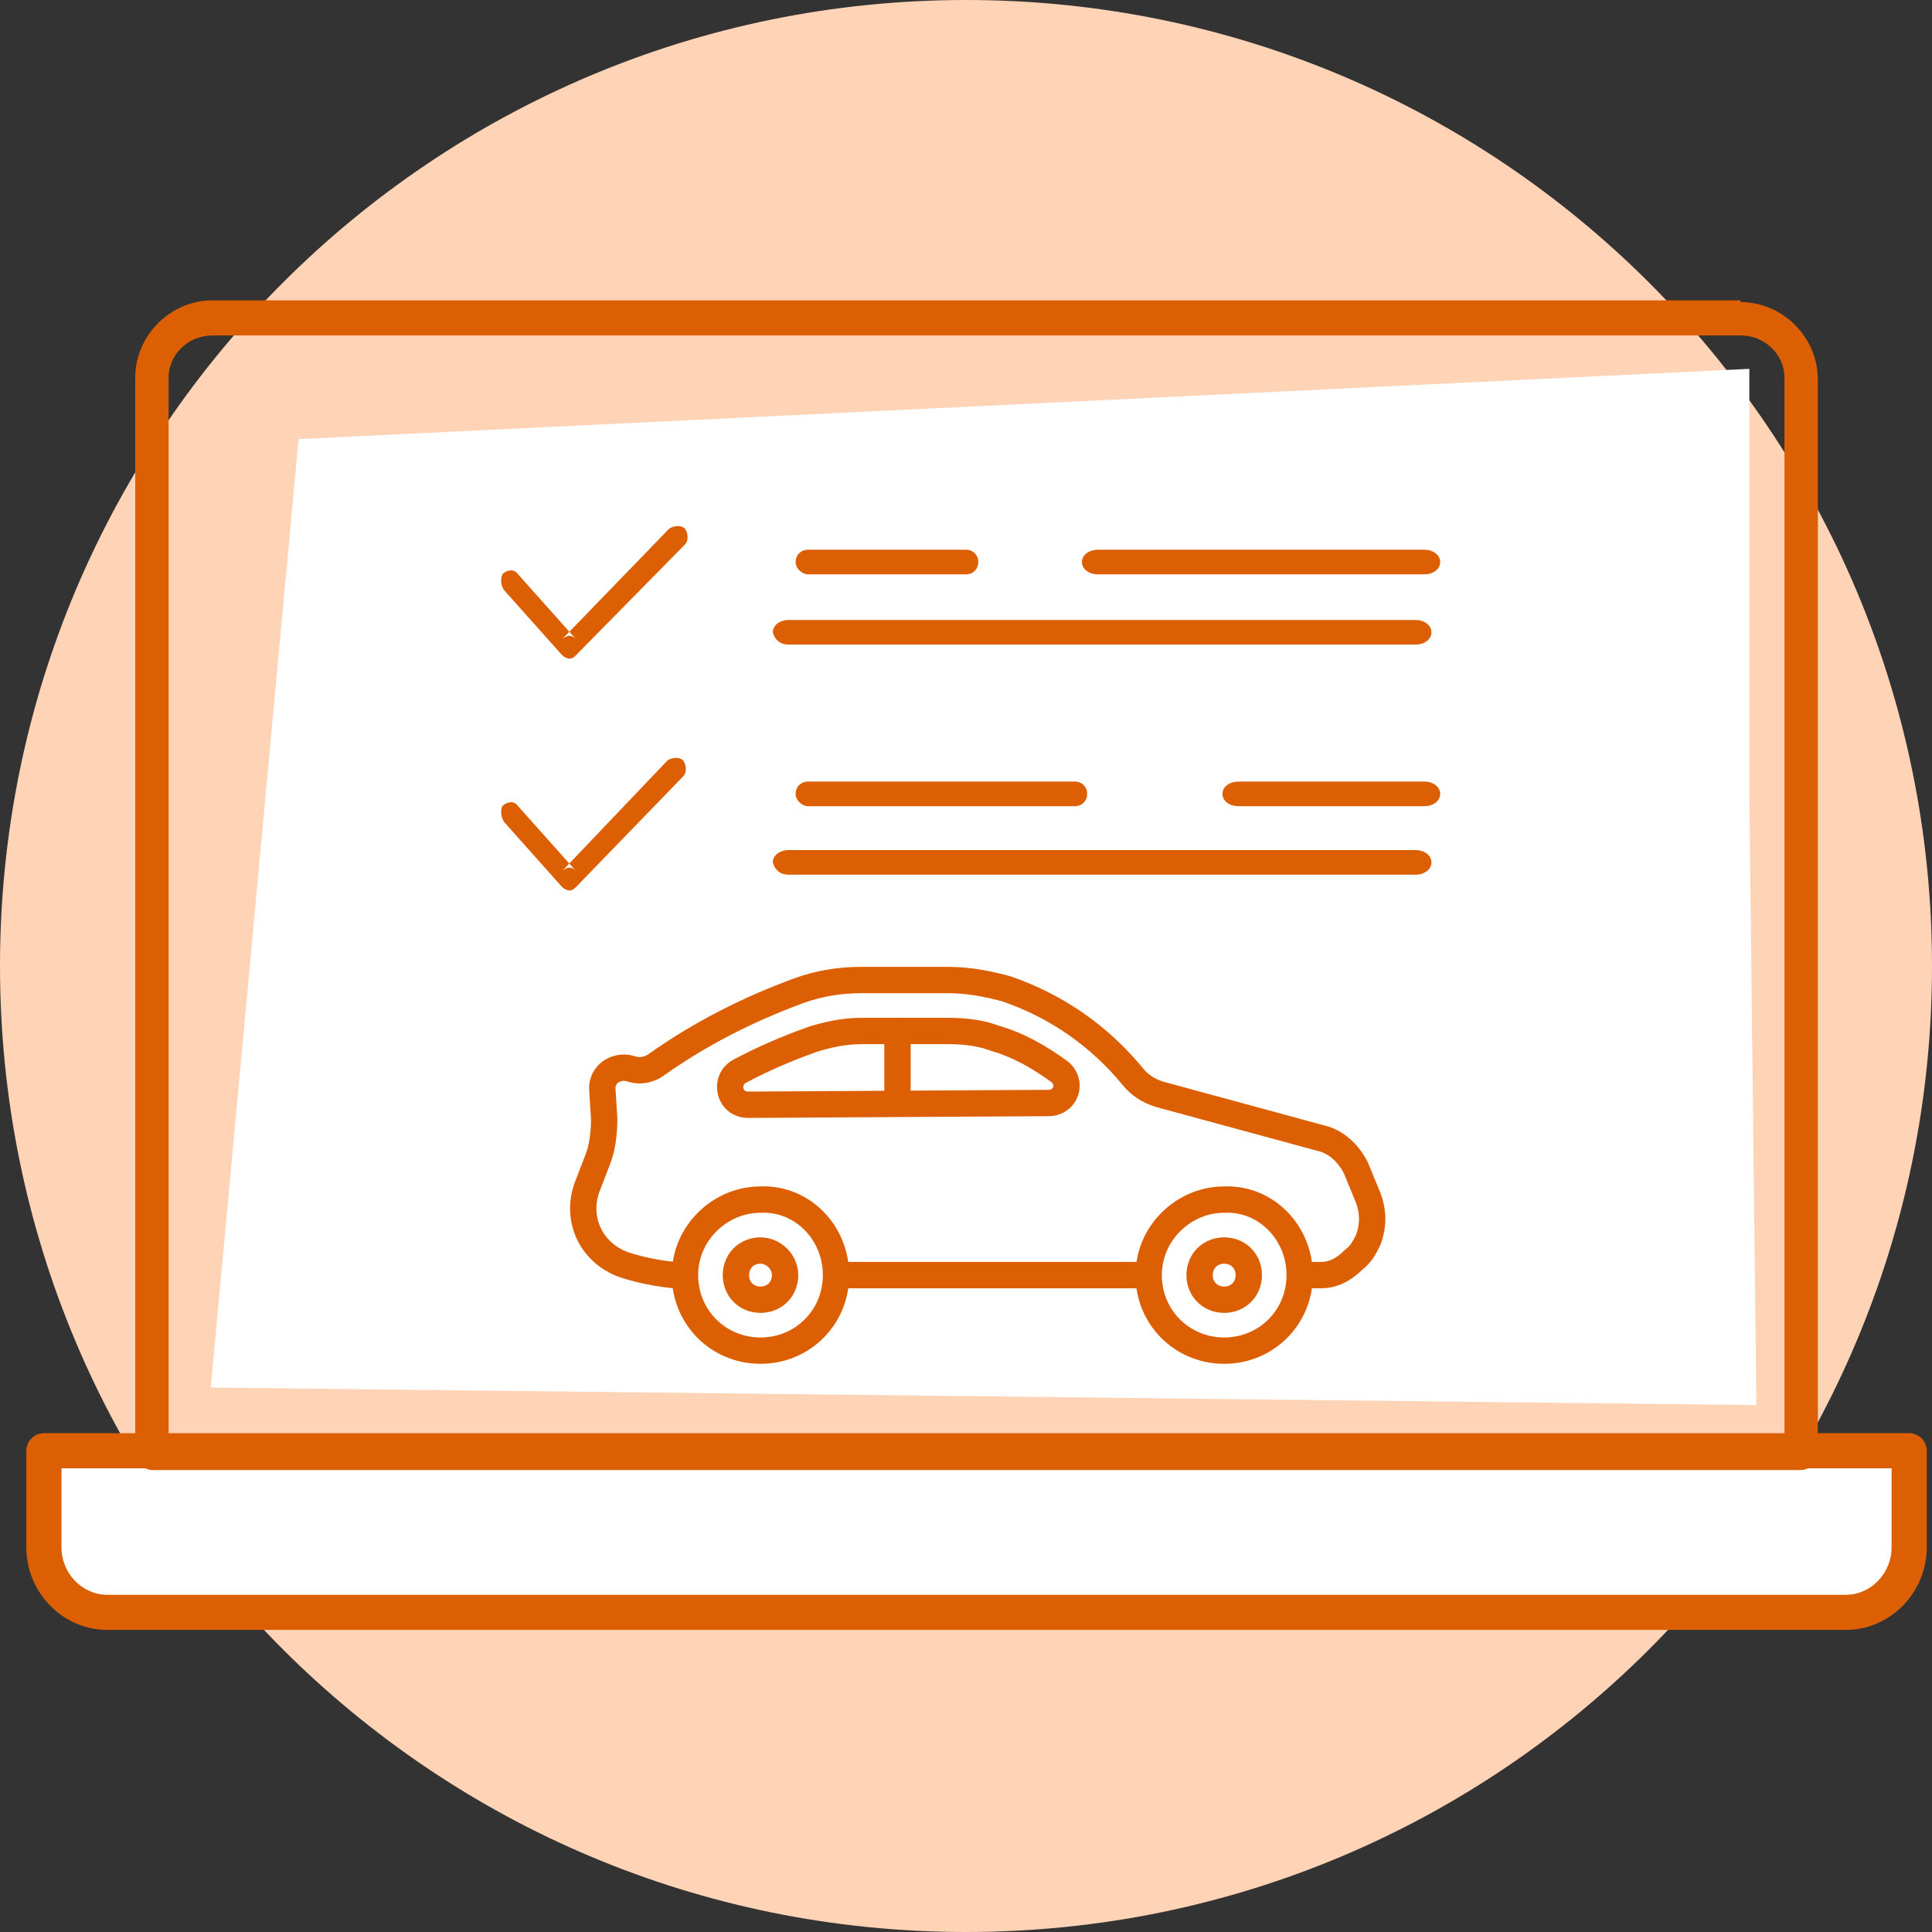 <?xml version="1.0" encoding="utf-8"?>
<!-- Generator: Adobe Illustrator 24.2.1, SVG Export Plug-In . SVG Version: 6.00 Build 0)  -->
<svg version="1.1" id="Layer_1" xmlns="http://www.w3.org/2000/svg" xmlns:xlink="http://www.w3.org/1999/xlink" x="0px" y="0px"
	 viewBox="0 0 110 110" style="enable-background:new 0 0 110 110;" xml:space="preserve">
<rect x="0" y="0" width="110" height="110" fill="#333333" stroke="none"/>
<style type="text/css">
	.st0{fill-rule:evenodd;clip-rule:evenodd;fill:#FFD3B6;}
	.st1{fill-rule:evenodd;clip-rule:evenodd;fill:#FFFFFF;}
	.st2{fill:#DD5F04;}
	.st3{fill-rule:evenodd;clip-rule:evenodd;fill:#DD5F04;}
	.st4{fill:#FFFFFF;stroke:#DD5F04;stroke-width:1.5;stroke-linecap:round;stroke-linejoin:round;stroke-miterlimit:10;}
	.st5{fill:none;stroke:#DD5F04;stroke-width:1.5;stroke-linecap:round;stroke-linejoin:round;stroke-miterlimit:10;}
</style>
<desc>Created with Sketch.</desc>
<g>
	<path id="Fill-1" class="st0" d="M110,55c0,30.4-24.6,55-55,55S0,85.4,0,55S24.6,0,55,0S110,24.6,110,55"/>
	<g>
		<path id="Rectangle-10" class="st1" d="M2.3,82.9h106.4v5.2c0,2.2-1.7,3.9-3.9,3.9H6.2c-2.2,0-3.9-1.7-3.9-3.9
			C2.3,88.1,2.3,82.9,2.3,82.9z"/>
		<path id="Stroke-1" class="st2" d="M3.5,83.6v4.5c0,1.5,1.2,2.7,2.6,2.7h99c1.4,0,2.6-1.2,2.6-2.7v-4.5H3.5z M105.1,92.8h-99
			c-2.5,0-4.6-2.1-4.6-4.7v-5.5c0-0.5,0.4-1,1-1h106.2c0.5,0,1,0.4,1,1v5.5C109.7,90.7,107.6,92.8,105.1,92.8z"/>
		<path id="Stroke-3" class="st2" d="M99.1,17.2c2.4,0,4.4,2,4.4,4.4v61.1c0,0.5-0.4,1-1,1H8.7c-0.5,0-1-0.4-1-1V21.5
			c0-2.4,2-4.4,4.4-4.4h87V17.2z M101.6,81.7V21.5c0-1.3-1.1-2.4-2.5-2.4h-87c-1.4,0-2.5,1.1-2.5,2.4v60.2H101.6z"/>
		<polygon id="Rectangle" class="st1" points="17,25 99.6,21 99.6,45.3 100,80 12,79 		"/>
		<path id="Fill-8" class="st3" d="M28.7,33.6l3.3,3.7c0.1,0.1,0.3,0.2,0.4,0.2c0.2,0,0.3-0.1,0.4-0.2L39,31c0.2-0.2,0.2-0.6,0-0.9
			c-0.2-0.2-0.6-0.2-0.9,0L32,36.4c0.1-0.1,0.3-0.2,0.4-0.2c0.2,0,0.3,0.1,0.4,0.2l-3.3-3.7c-0.2-0.3-0.6-0.3-0.9,0
			C28.5,33,28.5,33.3,28.7,33.6z"/>
		<path id="Fill-9" class="st3" d="M28.7,46.8l3.3,3.7c0.1,0.1,0.3,0.2,0.4,0.2c0.2,0,0.3-0.1,0.4-0.2l6.1-6.3
			c0.2-0.2,0.2-0.6,0-0.9c-0.2-0.2-0.6-0.2-0.9,0l-6,6.3c0.1-0.1,0.3-0.2,0.4-0.2c0.2,0,0.3,0.1,0.4,0.2l-3.3-3.7
			c-0.2-0.3-0.6-0.3-0.9,0C28.5,46.1,28.5,46.5,28.7,46.8"/>
		<path id="Fill-10-Copy" class="st3" d="M46,32.7h9c0.4,0,0.7-0.3,0.7-0.7c0-0.4-0.3-0.7-0.7-0.7h-9c-0.4,0-0.7,0.3-0.7,0.7
			S45.7,32.7,46,32.7"/>
		<path id="Fill-11" class="st3" d="M44.9,36.7h35.7c0.5,0,0.9-0.3,0.9-0.7s-0.4-0.7-0.9-0.7H44.9c-0.5,0-0.9,0.3-0.9,0.7
			C44.1,36.4,44.4,36.7,44.9,36.7"/>
		<path id="Fill-12" class="st3" d="M62.5,32.7h18.6c0.5,0,0.9-0.3,0.9-0.7c0-0.4-0.4-0.7-0.9-0.7H62.5c-0.5,0-0.9,0.3-0.9,0.7
			S62,32.7,62.5,32.7"/>
		<path class="st3" d="M46,45.9h15.2c0.4,0,0.7-0.3,0.7-0.7s-0.3-0.7-0.7-0.7H46c-0.4,0-0.7,0.3-0.7,0.7
			C45.3,45.6,45.7,45.9,46,45.9"/>
		<path class="st3" d="M44.9,49.8h35.7c0.5,0,0.9-0.3,0.9-0.7s-0.4-0.7-0.9-0.7H44.9c-0.5,0-0.9,0.3-0.9,0.7
			C44.1,49.5,44.4,49.8,44.9,49.8"/>
		<path class="st3" d="M70.5,45.9h10.6c0.5,0,0.9-0.3,0.9-0.7s-0.4-0.7-0.9-0.7H70.5c-0.5,0-0.9,0.3-0.9,0.7
			C69.6,45.6,70,45.9,70.5,45.9"/>
	</g>
	<path class="st4" d="M75.2,72.6H38.4c-1-0.1-2-0.3-2.9-0.6c-1.9-0.7-2.8-2.7-2-4.6l0.5-1.3c0.3-0.7,0.4-1.6,0.4-2.4l-0.1-1.6
		c-0.1-0.8,0.6-1.4,1.4-1.3l0.4,0.1c0.4,0.1,0.9,0,1.3-0.3c2.4-1.7,5.1-3.1,8.1-4.2c1.1-0.4,2.3-0.6,3.5-0.6h5
		c1.1,0,2.2,0.2,3.3,0.5c2.9,1,5.3,2.7,7.2,5c0.4,0.5,0.9,0.8,1.5,1l9.2,2.5c0.9,0.2,1.6,0.9,2,1.7l0.7,1.7c0.3,0.8,0.3,1.6,0,2.4
		c-0.2,0.4-0.4,0.8-0.8,1.1C76.5,72.3,75.9,72.6,75.2,72.6z"/>
	<path class="st4" d="M59.7,62.8c1,0,1.4-1.2,0.6-1.8c-1.1-0.8-2.3-1.5-3.7-1.9c-0.8-0.3-1.7-0.4-2.6-0.4h-5c-0.9,0-1.9,0.2-2.8,0.5
		c-1.4,0.5-2.8,1.1-4.1,1.8c-0.9,0.5-0.6,1.9,0.5,1.9L59.7,62.8L59.7,62.8z"/>
	<path class="st4" d="M47.6,72.6c0,2.4-1.9,4.3-4.3,4.3c-2.4,0-4.3-1.9-4.3-4.3s2-4.3,4.3-4.3C45.7,68.2,47.6,70.2,47.6,72.6z"/>
	<path class="st4" d="M74,72.6c0,2.4-1.9,4.3-4.3,4.3s-4.3-1.9-4.3-4.3s2-4.3,4.3-4.3C72.1,68.2,74,70.2,74,72.6z"/>
	<path class="st4" d="M44.7,72.6c0,0.8-0.6,1.4-1.4,1.4c-0.8,0-1.4-0.6-1.4-1.4s0.6-1.4,1.4-1.4C44,71.2,44.7,71.8,44.7,72.6z"/>
	<path class="st4" d="M71.1,72.6c0,0.8-0.6,1.4-1.4,1.4s-1.4-0.6-1.4-1.4s0.6-1.4,1.4-1.4S71.1,71.8,71.1,72.6z"/>
	<line class="st5" x1="51.1" y1="58.7" x2="51.1" y2="62.8"/>
</g>
</svg>
